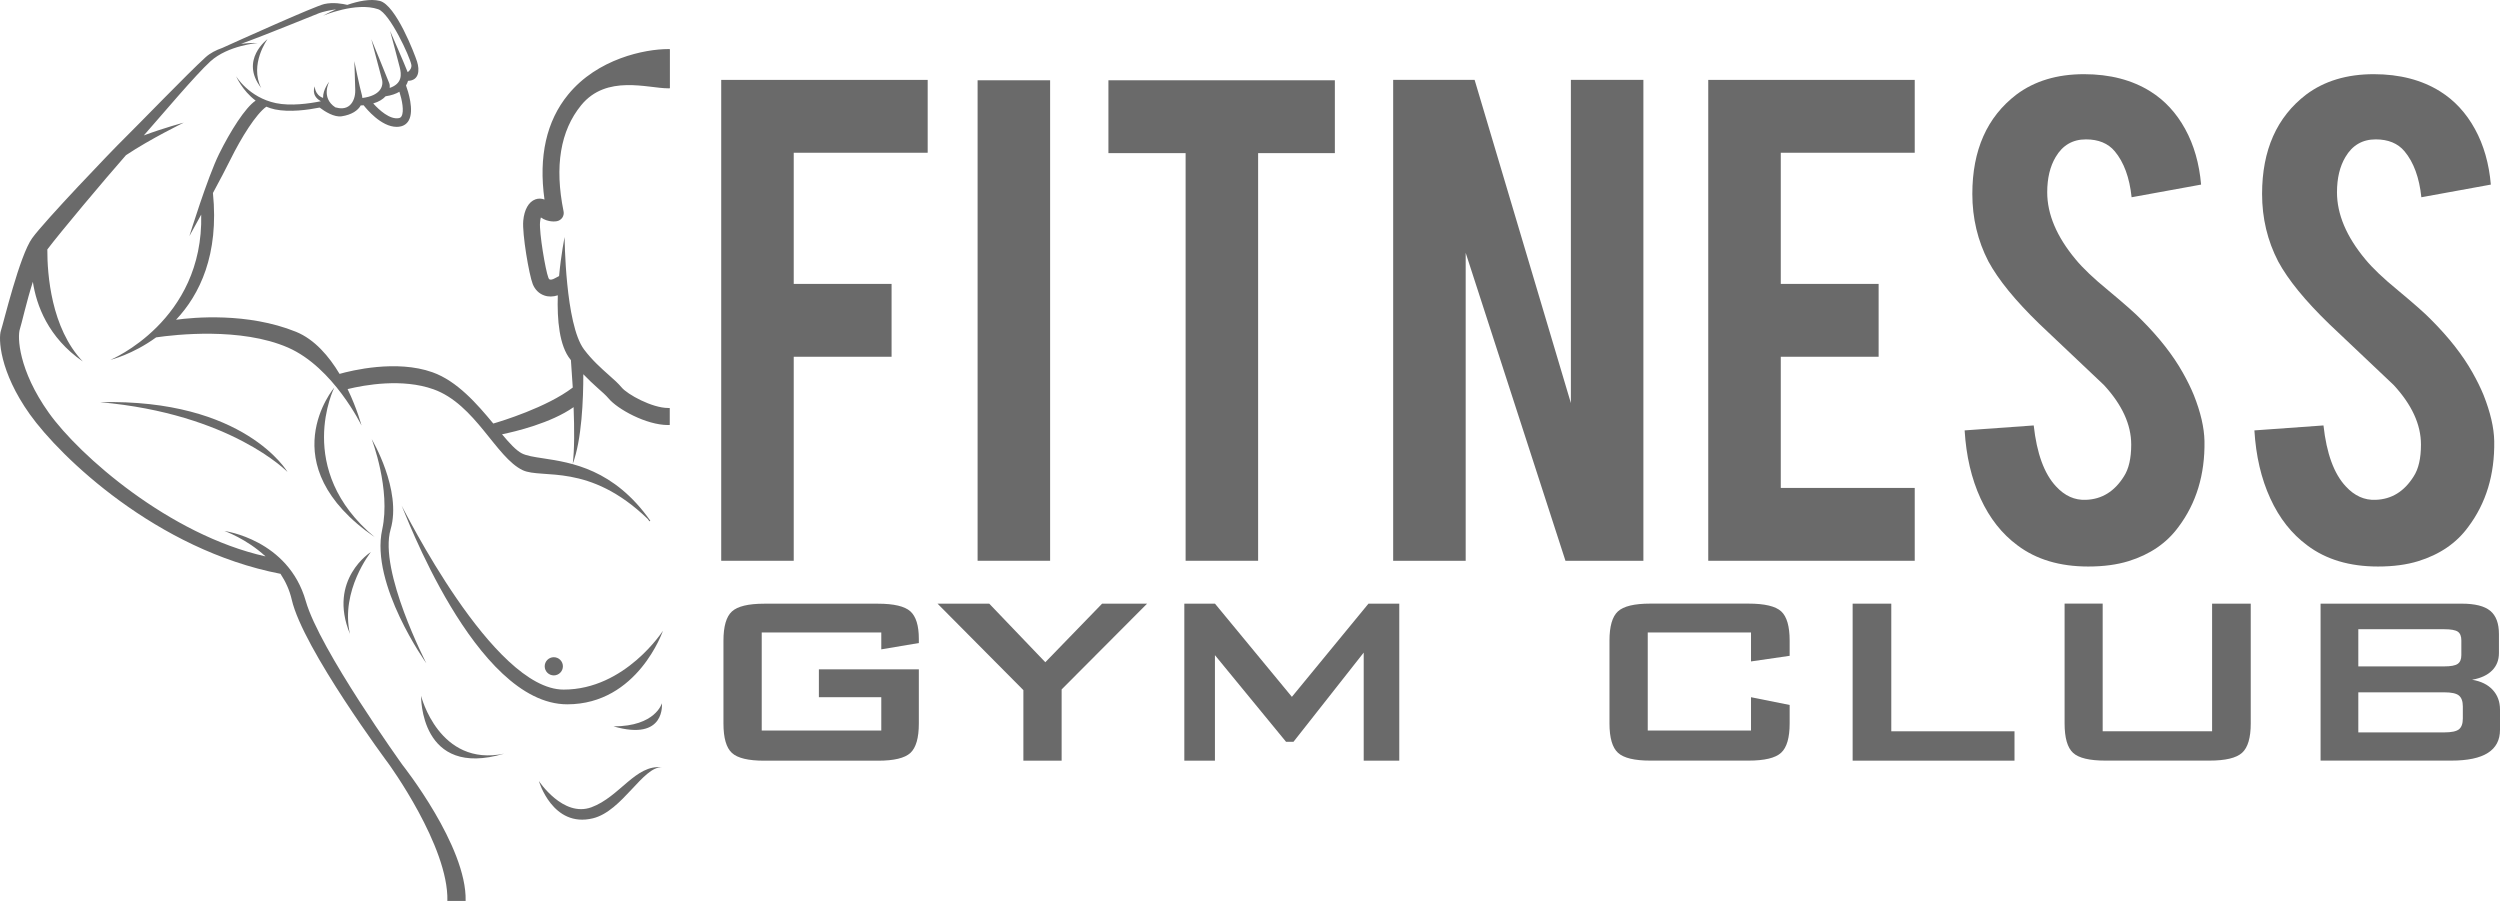 <svg width="222" height="80" viewBox="0 0 222 80" fill="none" xmlns="http://www.w3.org/2000/svg">
<path d="M29.688 34.411C29.688 34.411 23.896 41.224 33.284 47.709C26.048 41.688 29.688 34.411 29.688 34.411Z" fill="#6A6A6A"/>
<path d="M8.866 35.714C20.538 36.74 25.536 41.918 25.536 41.918C25.536 41.918 21.752 35.39 8.866 35.714Z" fill="#6A6A6A"/>
<path d="M23.197 7.815C22.123 5.716 23.756 3.477 23.756 3.477C23.756 3.477 21.249 5.322 23.197 7.815Z" fill="#6A6A6A"/>
<path d="M50.048 61.236C43.761 61.236 35.853 45.187 35.666 44.906C35.853 45.187 42.156 62.543 50.373 62.543C56.636 62.543 58.87 56.011 58.87 56.011C58.87 56.011 55.527 61.236 50.048 61.236Z" fill="#6A6A6A"/>
<path d="M37.861 58.903C37.861 58.903 33.612 50.693 34.686 47.006C35.705 43.51 33.007 38.995 33.007 38.995C33.007 38.995 34.721 43.463 33.94 47.021C32.862 51.903 37.861 58.903 37.861 58.903Z" fill="#6A6A6A"/>
<path d="M49.986 59.168C49.986 58.723 49.623 58.36 49.178 58.36C48.732 58.36 48.369 58.723 48.369 59.168C48.369 59.613 48.732 59.976 49.178 59.976C49.623 59.976 49.986 59.613 49.986 59.168Z" fill="#6A6A6A"/>
<path d="M31.074 56.289C30.203 52.434 32.941 49.012 32.941 49.012C32.941 49.012 29.082 51.439 31.074 56.289Z" fill="#6A6A6A"/>
<path d="M52.52 71.685C49.997 72.617 47.85 69.351 47.85 69.351C47.85 69.351 49.064 73.55 52.661 72.664C55.269 72.02 57.097 68.044 58.776 68.138C56.445 67.861 55.043 70.752 52.52 71.685Z" fill="#6A6A6A"/>
<path d="M54.48 64.502C59.151 65.856 58.776 62.449 58.776 62.449C58.776 62.449 58.218 64.502 54.48 64.502Z" fill="#6A6A6A"/>
<path d="M37.392 61.794C37.392 61.794 37.251 69.165 44.769 66.925C38.981 68.138 37.392 61.794 37.392 61.794Z" fill="#6A6A6A"/>
<path d="M59.339 36.229C57.898 36.229 55.707 35.019 55.199 34.403C54.91 34.056 54.52 33.704 54.063 33.302C53.395 32.709 52.567 31.972 51.86 31.028C50.185 28.792 50.138 21.047 50.138 21.047C50.138 21.047 49.826 22.568 49.646 24.515C49.517 24.582 49.373 24.66 49.267 24.714C49.056 24.835 48.896 24.847 48.822 24.82C48.803 24.812 48.748 24.796 48.697 24.664C48.443 24.032 47.873 20.664 47.955 19.736C47.971 19.556 47.998 19.416 48.029 19.31C48.685 19.771 49.369 19.658 49.455 19.642C49.65 19.603 49.822 19.49 49.935 19.326C50.044 19.162 50.087 18.959 50.044 18.764C49.232 14.772 49.759 11.604 51.61 9.341C53.864 6.586 57.526 7.843 59.335 7.843C59.385 7.843 59.436 7.843 59.487 7.839V4.362C59.436 4.362 59.381 4.358 59.335 4.358C57.261 4.358 53.059 5.209 50.451 8.397C48.521 10.754 47.819 13.887 48.35 17.718C48.088 17.617 47.811 17.609 47.545 17.703C46.944 17.921 46.553 18.616 46.464 19.611C46.362 20.785 46.983 24.41 47.307 25.226C47.502 25.717 47.865 26.076 48.326 26.236C48.701 26.369 49.119 26.361 49.533 26.224C49.463 28.402 49.666 30.712 50.654 31.925C50.669 31.941 50.681 31.956 50.697 31.976C50.751 32.698 50.81 33.536 50.861 34.414C48.557 36.178 44.48 37.415 43.804 37.61C42.367 35.874 40.598 33.837 38.403 33.057C35.205 31.917 31.203 32.904 30.152 33.201C29.223 31.648 27.942 30.134 26.274 29.459C21.971 27.723 17.133 28.187 15.633 28.394C17.73 26.162 19.46 22.627 18.909 17.137C19.503 16.037 20.089 14.928 20.46 14.172C21.444 12.185 22.725 10.137 23.65 9.474C23.888 9.575 24.142 9.657 24.416 9.716C25.716 9.985 27.34 9.759 28.383 9.552C28.867 9.922 29.691 10.426 30.336 10.328C31.226 10.195 31.788 9.809 32.034 9.361C32.124 9.357 32.21 9.357 32.292 9.349C32.534 9.661 33.846 11.265 35.225 11.265C35.322 11.265 35.424 11.257 35.522 11.237C35.865 11.179 36.135 10.988 36.299 10.691C36.794 9.805 36.24 8.104 36.053 7.589C36.135 7.456 36.197 7.316 36.232 7.179C37.212 7.152 37.283 6.243 37.033 5.466C36.81 4.768 35.154 0.433 33.717 0.078C32.878 -0.129 31.788 0.105 30.839 0.433C30.437 0.336 29.586 0.179 28.793 0.359C27.965 0.546 21.131 3.625 19.737 4.257C19.187 4.448 18.659 4.713 18.242 5.096C16.676 6.52 12.298 11.058 11.076 12.256C9.838 13.469 3.98 19.603 2.86 21.144C1.739 22.685 0.313 28.679 0.083 29.354C-0.151 30.029 -0.058 32.994 2.653 36.795C5.351 40.583 13.895 48.82 24.907 50.955C25.349 51.622 25.708 52.383 25.907 53.249C26.903 57.603 34.498 67.807 34.498 67.807C34.498 67.807 39.852 75.146 39.727 80H41.348C41.473 75.146 35.744 67.931 35.744 67.931C35.744 67.931 28.375 57.673 27.153 53.374C25.595 47.899 19.933 47.154 19.933 47.154C19.933 47.154 21.877 47.833 23.58 49.409C15.039 47.497 7.03 40.439 4.336 36.658C1.629 32.858 1.536 29.892 1.766 29.217C1.911 28.796 2.344 26.825 2.918 25.023C3.231 27.095 4.261 29.962 7.354 32.101C4.527 29.135 4.195 24.32 4.203 22.151C5.32 20.664 9.268 15.963 11.185 13.781C13.372 12.322 16.32 10.89 16.32 10.89C16.32 10.89 14.618 11.335 12.771 12.025C14.399 10.176 17.375 6.641 18.687 5.447C20.253 4.023 22.904 3.816 22.904 3.816C22.904 3.816 22.252 3.789 21.401 3.894C23.97 2.961 27.852 1.346 28.36 1.159C28.652 1.05 29.375 0.882 29.843 0.831C29.16 1.128 28.692 1.393 28.692 1.393C28.692 1.393 31.624 0.148 33.581 0.819C34.623 1.178 36.396 5.037 36.529 5.755C36.568 5.978 36.447 6.235 36.201 6.407C35.931 5.697 34.639 2.747 34.639 2.747C34.639 2.747 35.334 5.307 35.502 6.001C35.646 6.59 35.748 7.414 34.608 7.808C34.623 7.655 34.608 7.507 34.561 7.382C34.295 6.684 32.971 3.48 32.971 3.48C32.971 3.48 33.717 6.309 33.913 7.031C34.088 7.675 33.76 8.498 32.179 8.701C32.171 8.631 32.167 8.561 32.148 8.49C31.929 7.73 31.464 5.427 31.464 5.427C31.464 5.427 31.53 7.211 31.546 8.003C31.558 8.549 31.39 9.048 31.066 9.345C30.687 9.692 30.179 9.649 29.777 9.532C28.465 8.674 29.238 7.25 29.238 7.25C29.238 7.25 28.668 7.936 28.688 8.697C27.934 8.412 27.953 7.667 27.953 7.667C27.953 7.667 27.563 8.479 28.496 8.99C27.457 9.201 25.814 9.431 24.501 9.158C22.084 8.654 20.963 6.766 20.963 6.766C20.963 6.766 21.502 8.034 22.701 8.935C21.772 9.556 20.46 11.643 19.456 13.668C18.429 15.744 16.816 20.969 16.816 20.969C16.816 20.969 17.269 20.157 17.867 19.057C18.089 28.519 9.803 31.956 9.803 31.956C9.803 31.956 11.759 31.492 13.864 29.959C15.52 29.717 21.409 29.042 25.583 30.868C29.609 32.631 32.105 37.79 32.105 37.79C32.105 37.79 31.71 36.299 30.867 34.551C32.405 34.176 35.728 33.583 38.489 34.567C42.215 35.893 44.042 40.634 46.42 41.754C48.131 42.558 52.313 41.051 57.519 46.085C57.569 46.155 57.62 46.225 57.671 46.296L57.71 46.268L57.749 46.241C54.512 41.652 50.736 41.079 48.236 40.7C47.408 40.575 46.752 40.474 46.331 40.255C45.827 39.994 45.241 39.354 44.581 38.566C45.737 38.328 48.924 37.575 50.935 36.155C51.009 38.063 51.017 39.959 50.857 41.196C51.665 39.046 51.802 35.444 51.798 33.232C52.239 33.689 52.665 34.094 53.055 34.438C53.465 34.801 53.817 35.113 54.032 35.37C54.82 36.326 57.386 37.743 59.323 37.743C59.374 37.743 59.424 37.739 59.475 37.735V36.24C59.44 36.225 59.389 36.229 59.339 36.229ZM34.241 8.549C34.76 8.475 35.162 8.33 35.467 8.147C35.705 8.892 35.9 9.887 35.658 10.316C35.6 10.418 35.525 10.473 35.4 10.492C34.623 10.629 33.674 9.782 33.143 9.185C33.647 9.041 34.002 8.81 34.241 8.549Z" fill="#6A6A6A"/>
<path d="M70.483 49.797H64.044V7.095H82.378V13.564H70.483V25.211H79.172V31.68H70.483V49.797Z" fill="#6A6A6A"/>
<path d="M93.25 49.796H86.811V7.129H93.25V49.796Z" fill="#6A6A6A"/>
<path d="M105.278 13.598H98.428V7.129H118.535V13.598H111.721V49.796H105.282V13.598H105.278Z" fill="#6A6A6A"/>
<path d="M130.946 7.095L139.494 35.793V7.095H145.933V49.797H139.013L130.153 22.453V49.797H123.713V7.095H130.946Z" fill="#6A6A6A"/>
<path d="M151.693 49.797V7.095H170.028V13.564H158.133V25.211H166.822V31.68H158.133V43.328H170.028V49.797H151.693Z" fill="#6A6A6A"/>
<path d="M195.758 39.171C195.805 42.145 195.031 44.689 193.442 46.8C192.395 48.232 190.919 49.238 189.01 49.831C187.987 50.147 186.796 50.307 185.433 50.307C182.91 50.307 180.821 49.683 179.161 48.434C177.775 47.412 176.678 46.023 175.873 44.263C175.065 42.504 174.596 40.49 174.459 38.219L180.594 37.779C180.868 40.264 181.524 42.067 182.57 43.186C183.344 44.029 184.23 44.431 185.23 44.384C186.639 44.337 187.764 43.647 188.604 42.305C189.033 41.645 189.252 40.705 189.252 39.476C189.252 37.704 188.444 35.941 186.831 34.193C185.558 32.991 183.648 31.184 181.106 28.773C178.97 26.705 177.459 24.855 176.572 23.217C175.619 21.375 175.143 19.377 175.143 17.22C175.143 13.333 176.447 10.391 179.064 8.393C180.676 7.188 182.676 6.587 185.062 6.587C187.358 6.587 189.322 7.098 190.958 8.12C192.231 8.916 193.259 10.028 194.043 11.456C194.828 12.884 195.297 14.531 195.457 16.392L189.287 17.516C189.103 15.768 188.604 14.406 187.788 13.431C187.198 12.728 186.343 12.377 185.234 12.377C184.05 12.377 183.156 12.9 182.543 13.942C182.043 14.781 181.793 15.826 181.793 17.075C181.793 19.026 182.633 21.012 184.316 23.033C184.952 23.806 185.905 24.715 187.178 25.757C188.678 27.005 189.666 27.879 190.142 28.379C191.732 29.967 192.958 31.535 193.825 33.077C194.235 33.802 194.563 34.474 194.813 35.086C195.418 36.608 195.734 37.97 195.758 39.171Z" fill="#6A6A6A"/>
<path d="M221.488 39.171C221.535 42.145 220.762 44.689 219.172 46.8C218.126 48.232 216.65 49.238 214.74 49.831C213.717 50.147 212.526 50.307 211.163 50.307C208.64 50.307 206.551 49.683 204.892 48.434C203.505 47.412 202.408 46.023 201.604 44.263C200.795 42.504 200.327 40.49 200.19 38.219L206.325 37.779C206.598 40.264 207.254 42.067 208.301 43.186C209.074 44.029 209.96 44.431 210.96 44.384C212.37 44.337 213.494 43.647 214.334 42.305C214.764 41.645 214.982 40.705 214.982 39.476C214.982 37.704 214.174 35.941 212.561 34.193C211.288 32.991 209.379 31.184 206.836 28.773C204.7 26.705 203.189 24.855 202.303 23.217C201.35 21.375 200.873 19.377 200.873 17.22C200.873 13.333 202.178 10.391 204.794 8.393C206.407 7.188 208.406 6.587 210.792 6.587C213.088 6.587 215.053 7.098 216.689 8.12C217.962 8.916 218.989 10.028 219.774 11.456C220.559 12.884 221.027 14.531 221.187 16.392L215.017 17.516C214.834 15.768 214.334 14.406 213.518 13.431C212.928 12.728 212.073 12.377 210.964 12.377C209.781 12.377 208.887 12.9 208.273 13.942C207.774 14.781 207.524 15.826 207.524 17.075C207.524 19.026 208.363 21.012 210.046 23.033C210.683 23.806 211.636 24.715 212.909 25.757C214.408 27.005 215.396 27.879 215.873 28.379C217.462 29.967 218.688 31.535 219.555 33.077C219.965 33.802 220.293 34.474 220.543 35.086C221.144 36.608 221.465 37.97 221.488 39.171Z" fill="#6A6A6A"/>
<path d="M78.258 56.164H67.641V64.873H78.258V61.912H72.717V59.434H81.593V64.249C81.593 65.525 81.343 66.395 80.844 66.859C80.344 67.32 79.387 67.55 77.969 67.55H67.867C66.45 67.55 65.489 67.32 64.993 66.859C64.493 66.399 64.243 65.529 64.243 64.249V56.89C64.243 55.622 64.493 54.76 64.993 54.299C65.493 53.839 66.45 53.608 67.867 53.608H77.969C79.375 53.608 80.332 53.835 80.836 54.283C81.34 54.736 81.593 55.551 81.593 56.73V57.101L78.258 57.662V56.164Z" fill="#6A6A6A"/>
<path d="M90.876 67.546V61.283L83.253 53.605H87.845L92.824 58.806L97.866 53.605H101.861L94.273 61.221V67.55H90.876V67.546Z" fill="#6A6A6A"/>
<path d="M105.168 67.546V53.605H107.89L114.72 61.88L121.519 53.605H124.256V67.546H121.097V57.951L114.861 65.872H114.201L107.886 58.178V67.546H105.168Z" fill="#6A6A6A"/>
<path d="M155.489 56.164H146.32V64.873H155.489V61.912L158.921 62.602V64.245C158.921 65.513 158.668 66.379 158.164 66.844C157.66 67.312 156.692 67.542 155.262 67.542H146.546C145.14 67.542 144.184 67.312 143.68 66.851C143.176 66.391 142.922 65.521 142.922 64.241V56.882C142.922 55.614 143.172 54.752 143.672 54.291C144.172 53.831 145.129 53.601 146.546 53.601H155.262C156.703 53.601 157.672 53.831 158.172 54.291C158.671 54.752 158.921 55.618 158.921 56.882V58.236L155.489 58.735V56.164Z" fill="#6A6A6A"/>
<path d="M164.514 67.546V53.605H167.946V64.939H178.888V67.546H164.514Z" fill="#6A6A6A"/>
<path d="M186.718 53.605V64.939H196.434V53.605H199.866V64.245C199.866 65.513 199.612 66.379 199.101 66.844C198.589 67.312 197.621 67.542 196.191 67.542H186.96C185.542 67.542 184.582 67.312 184.086 66.851C183.586 66.391 183.336 65.521 183.336 64.241V53.601H186.718V53.605Z" fill="#6A6A6A"/>
<path d="M206.067 67.546V53.605H218.603C219.774 53.605 220.618 53.815 221.133 54.24C221.649 54.666 221.906 55.352 221.906 56.309V57.982C221.906 58.614 221.703 59.137 221.293 59.543C220.883 59.953 220.294 60.226 219.52 60.362C220.305 60.491 220.914 60.788 221.348 61.256C221.781 61.724 222 62.31 222 63.02V64.807C222 65.72 221.641 66.403 220.922 66.859C220.204 67.316 219.118 67.542 217.669 67.542H206.067V67.546ZM217.041 55.875H209.418V59.176H217.041C217.63 59.176 218.033 59.102 218.247 58.95C218.462 58.798 218.567 58.54 218.567 58.178V56.859C218.567 56.492 218.462 56.238 218.255 56.094C218.048 55.95 217.642 55.875 217.041 55.875ZM217.041 61.478H209.418V65.037H217.041C217.685 65.037 218.122 64.947 218.353 64.764C218.583 64.581 218.7 64.26 218.7 63.8V62.739C218.7 62.278 218.583 61.951 218.353 61.763C218.122 61.572 217.685 61.478 217.041 61.478Z" fill="#6A6A6A"/>
</svg>
